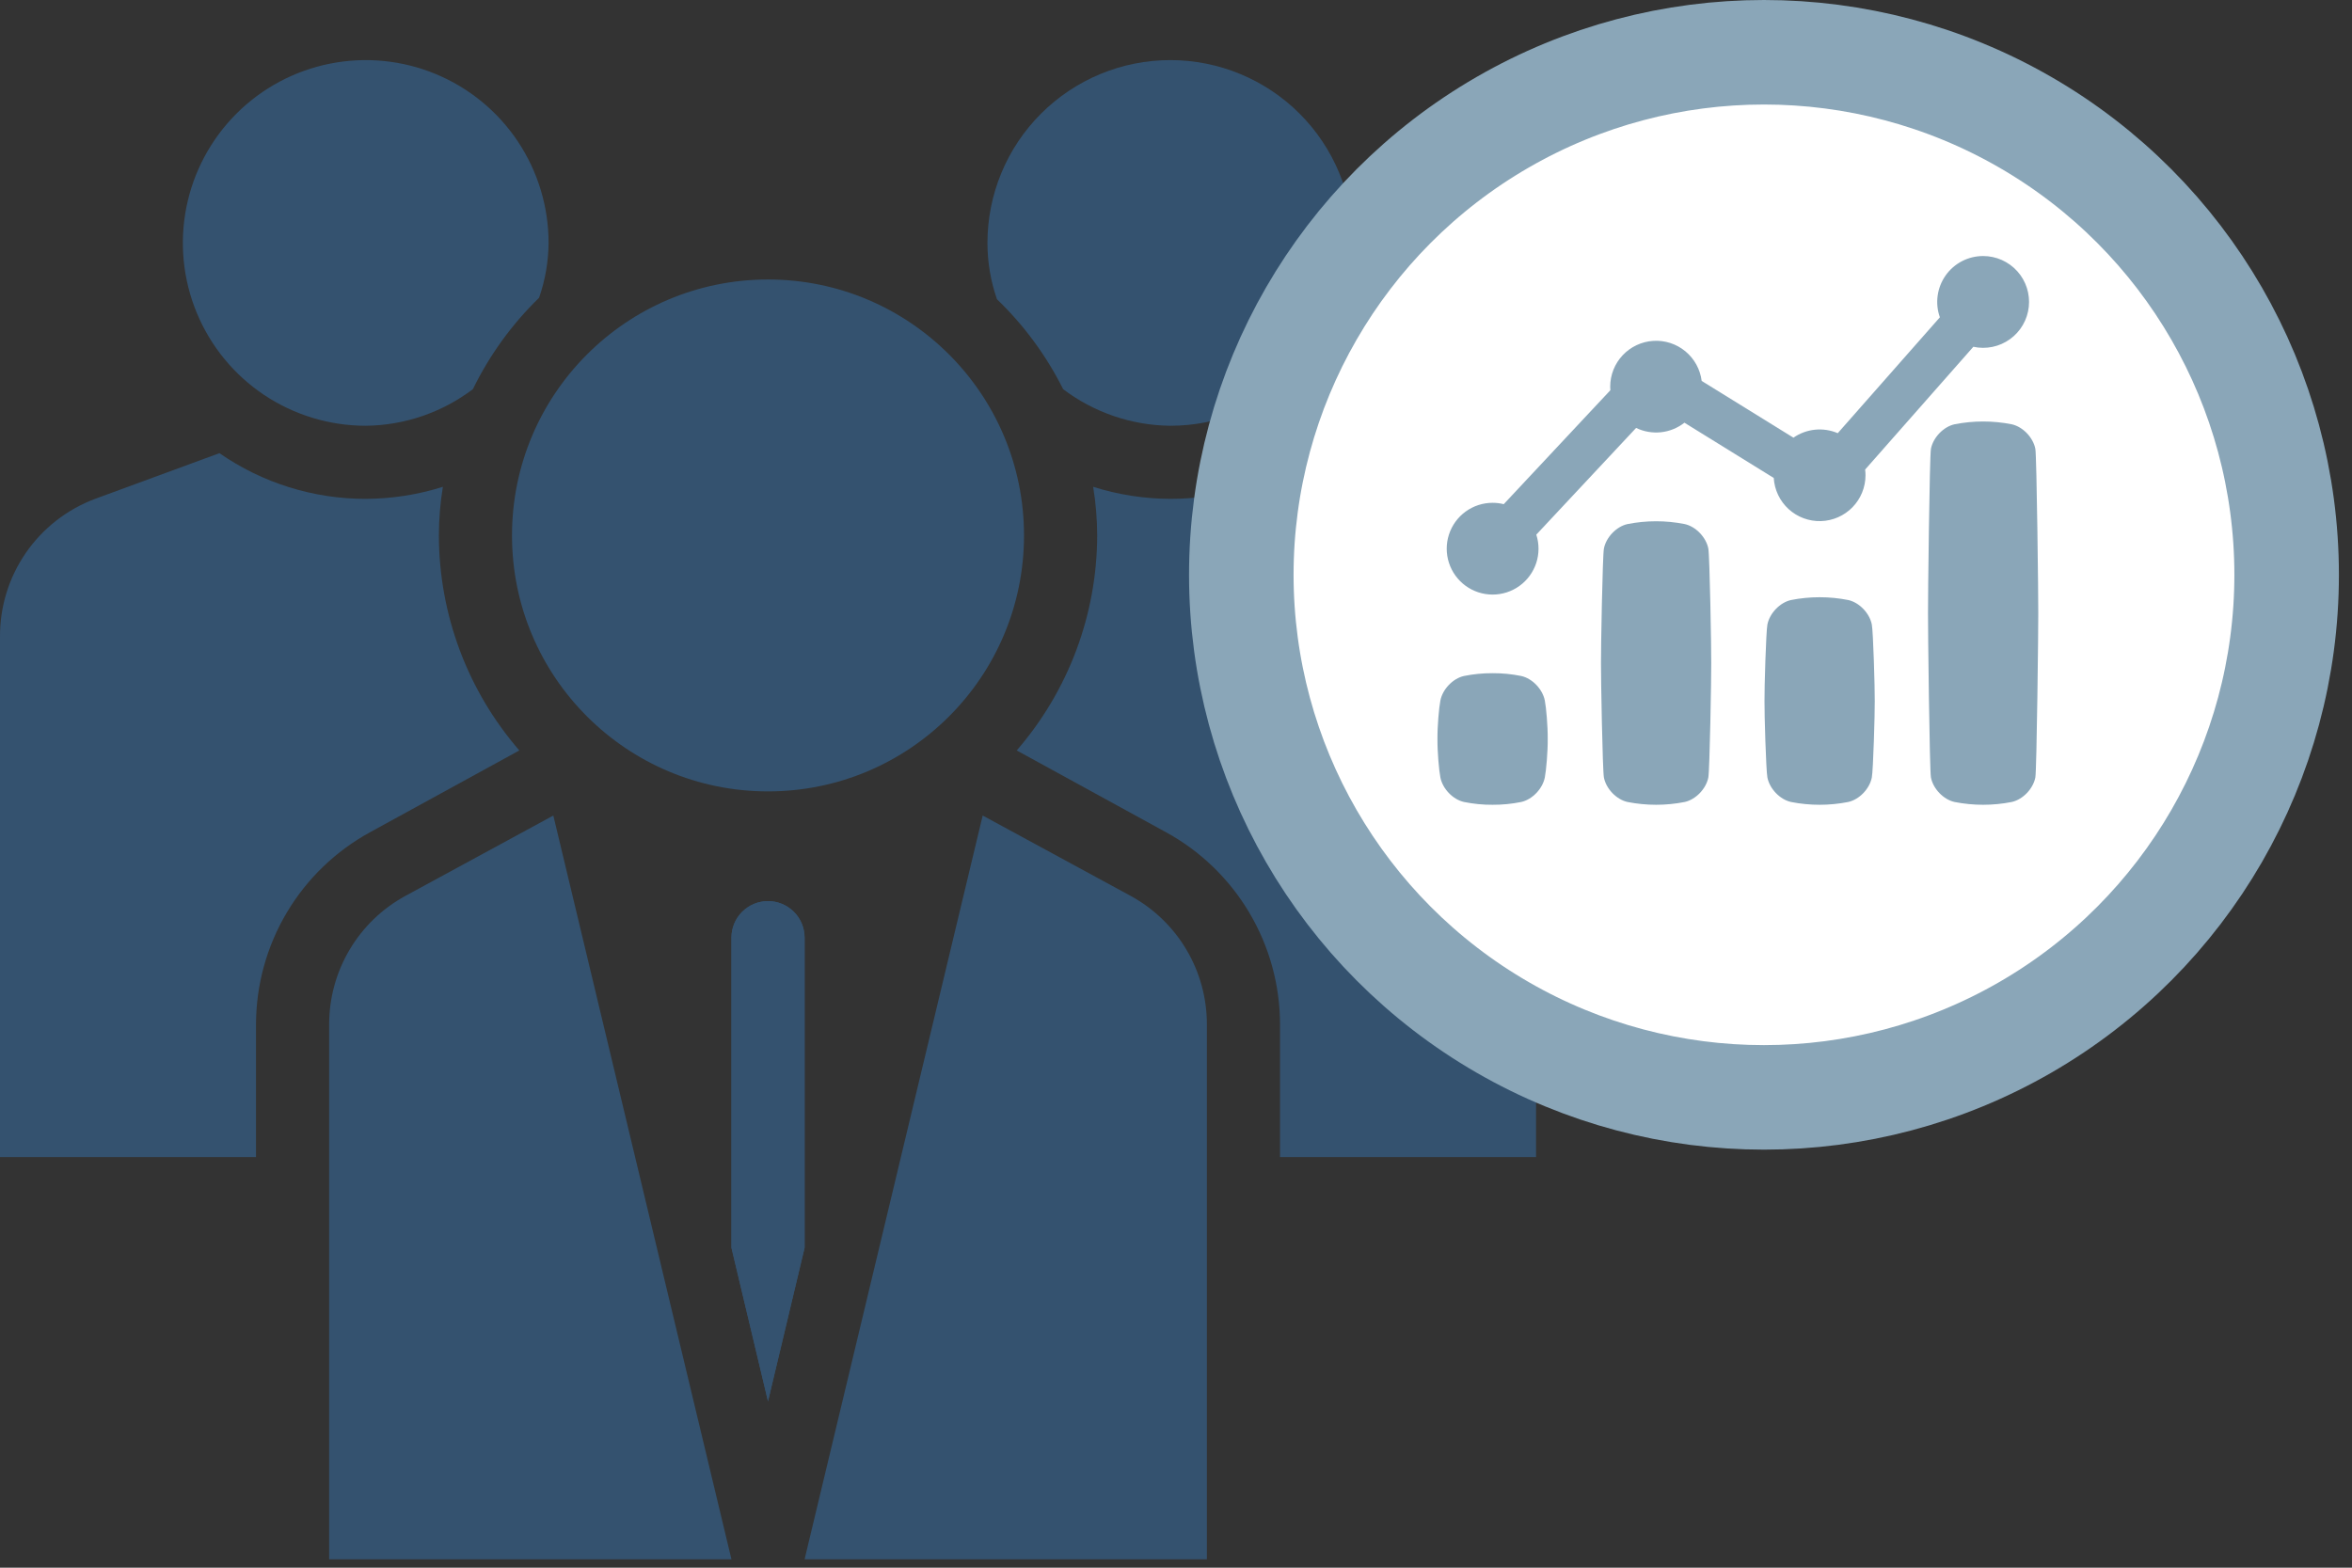 <svg width="90" height="60" viewBox="0 0 90 60" fill="none" xmlns="http://www.w3.org/2000/svg">
<rect x="0" y="0" width="90" height="60" fill="#333333" stroke="none"/>
<path d="M43.271 34.292L37.603 31.213L30.788 59.678H46.182V39.204C46.182 38.199 45.912 37.213 45.4 36.349C44.888 35.484 44.152 34.774 43.271 34.292Z" fill="#34526F"/>
<path d="M20.992 9.298C20.992 7.914 20.581 6.561 19.813 5.41C19.044 4.259 17.951 3.363 16.672 2.833C15.394 2.303 13.987 2.165 12.63 2.435C11.272 2.705 10.025 3.371 9.047 4.35C8.068 5.328 7.402 6.575 7.132 7.932C6.862 9.29 7 10.697 7.53 11.975C8.06 13.254 8.956 14.347 10.107 15.116C11.258 15.884 12.611 16.295 13.995 16.295C15.476 16.28 16.913 15.789 18.095 14.895C18.732 13.592 19.588 12.408 20.628 11.397C20.863 10.721 20.985 10.012 20.992 9.298Z" fill="#34526F"/>
<path d="M29.388 30.289C34.799 30.289 39.184 25.903 39.184 20.493C39.184 15.083 34.799 10.697 29.388 10.697C23.978 10.697 19.592 15.083 19.592 20.493C19.592 25.903 23.978 30.289 29.388 30.289Z" fill="#34526F"/>
<path d="M51.78 9.298C51.78 7.442 51.042 5.662 49.73 4.35C48.418 3.038 46.638 2.3 44.782 2.3C42.927 2.3 41.147 3.038 39.835 4.35C38.522 5.662 37.785 7.442 37.785 9.298C37.785 10.031 37.908 10.76 38.149 11.453C39.183 12.447 40.04 13.612 40.682 14.895C41.864 15.789 43.301 16.28 44.782 16.295C45.701 16.295 46.611 16.114 47.46 15.762C48.309 15.411 49.08 14.895 49.73 14.245C50.38 13.596 50.895 12.824 51.247 11.975C51.599 11.126 51.78 10.216 51.78 9.298Z" fill="#34526F"/>
<path d="M16.794 20.493C16.795 19.869 16.846 19.247 16.947 18.632C15.992 18.934 14.996 19.089 13.995 19.093C11.994 19.096 10.04 18.485 8.397 17.344L3.639 19.093C2.565 19.495 1.64 20.216 0.99 21.159C0.339 22.103 -0.006 23.223 9.23971e-05 24.369V44.284H9.796V39.204C9.799 37.697 10.206 36.218 10.977 34.922C11.748 33.627 12.853 32.563 14.177 31.843L19.872 28.722C17.892 26.437 16.799 23.517 16.794 20.493Z" fill="#34526F"/>
<path d="M55.139 19.093L50.38 17.344C48.737 18.485 46.783 19.096 44.783 19.093C43.781 19.089 42.785 18.934 41.83 18.632C41.931 19.247 41.982 19.869 41.984 20.493C41.978 23.517 40.886 26.437 38.905 28.722L44.601 31.843C45.924 32.563 47.029 33.627 47.8 34.922C48.571 36.218 48.979 37.697 48.981 39.204V44.284H58.777V24.369C58.784 23.223 58.438 22.103 57.788 21.159C57.137 20.216 56.212 19.495 55.139 19.093Z" fill="#34526F"/>
<path d="M30.788 35.887V47.755L29.388 53.632L27.989 47.755V35.887C27.989 35.516 28.136 35.16 28.398 34.898C28.661 34.635 29.017 34.488 29.388 34.488C29.759 34.488 30.115 34.635 30.378 34.898C30.64 35.16 30.788 35.516 30.788 35.887Z" fill="#34526F"/>
<path d="M30.788 35.887V47.755L29.388 53.632L27.989 47.755V35.887C27.989 35.516 28.136 35.16 28.398 34.898C28.661 34.635 29.017 34.488 29.388 34.488C29.759 34.488 30.115 34.635 30.378 34.898C30.64 35.16 30.788 35.516 30.788 35.887Z" fill="#34526F"/>
<path d="M15.506 34.292C14.624 34.774 13.889 35.484 13.377 36.349C12.865 37.213 12.595 38.199 12.595 39.204V59.678H27.989L21.173 31.213L15.506 34.292Z" fill="#34526F"/>
<circle cx="67.499" cy="22" r="20" fill="white" stroke="#8AA6B8" stroke-width="4"/>
<g clip-path="url(#clip0_500_15803)">
<path d="M55.117 29.756C55.2 30.185 55.592 30.599 56.019 30.694C56.38 30.767 56.747 30.804 57.114 30.801C57.483 30.803 57.85 30.767 58.21 30.694C58.639 30.599 59.029 30.183 59.113 29.756C59.165 29.494 59.229 28.767 59.224 28.283C59.229 27.801 59.165 27.07 59.113 26.811C59.029 26.382 58.639 25.967 58.21 25.872C57.85 25.799 57.483 25.763 57.114 25.765C56.747 25.763 56.38 25.799 56.019 25.872C55.592 25.967 55.2 26.382 55.117 26.811C55.064 27.072 55 27.802 55.005 28.283C55 28.765 55.064 29.494 55.117 29.756Z" fill="#8AA6B8"/>
<path d="M67.63 29.756C67.714 30.185 68.106 30.599 68.533 30.694C69.256 30.837 70.001 30.837 70.724 30.694C71.152 30.599 71.543 30.185 71.626 29.756C71.679 29.494 71.743 27.311 71.738 26.829C71.743 26.347 71.679 24.165 71.626 23.903C71.543 23.475 71.152 23.06 70.724 22.965C70.001 22.822 69.256 22.822 68.533 22.965C68.106 23.06 67.714 23.475 67.63 23.903C67.578 24.165 67.513 26.347 67.519 26.829C67.513 27.311 67.578 29.494 67.63 29.756Z" fill="#8AA6B8"/>
<path d="M61.374 29.756C61.457 30.185 61.848 30.599 62.276 30.694C62.999 30.837 63.744 30.837 64.467 30.694C64.894 30.599 65.286 30.185 65.37 29.756C65.422 29.494 65.487 25.858 65.481 25.376C65.487 24.894 65.422 21.257 65.37 20.996C65.286 20.567 64.894 20.152 64.467 20.058C63.744 19.914 63 19.914 62.276 20.058C61.848 20.152 61.457 20.567 61.374 20.996C61.322 21.257 61.257 24.894 61.262 25.376C61.257 25.858 61.322 29.494 61.374 29.756Z" fill="#8AA6B8"/>
<path d="M73.888 29.756C73.971 30.185 74.362 30.599 74.79 30.694C75.513 30.837 76.258 30.837 76.981 30.694C77.409 30.599 77.8 30.185 77.883 29.756C77.936 29.494 78 23.948 77.995 23.467C78 22.985 77.936 17.438 77.883 17.178C77.8 16.749 77.409 16.334 76.981 16.239C76.257 16.096 75.513 16.096 74.79 16.239C74.362 16.334 73.971 16.749 73.888 17.178C73.835 17.439 73.771 22.986 73.776 23.467C73.771 23.948 73.835 29.494 73.888 29.756Z" fill="#8AA6B8"/>
<path d="M75.886 9.799C75.604 9.799 75.327 9.866 75.077 9.995C74.827 10.125 74.612 10.312 74.45 10.542C74.288 10.772 74.183 11.037 74.145 11.316C74.106 11.595 74.135 11.879 74.23 12.144L70.322 16.579C70.048 16.461 69.748 16.416 69.452 16.446C69.155 16.476 68.871 16.581 68.626 16.751L65.115 14.579C65.059 14.136 64.836 13.731 64.492 13.446C64.148 13.161 63.708 13.018 63.262 13.046C62.817 13.074 62.398 13.271 62.092 13.596C61.786 13.921 61.615 14.351 61.615 14.797C61.615 14.842 61.617 14.89 61.621 14.935L57.541 19.296C57.401 19.261 57.258 19.244 57.114 19.244C56.744 19.244 56.383 19.361 56.083 19.579C55.783 19.797 55.56 20.104 55.445 20.457C55.331 20.809 55.33 21.189 55.445 21.542C55.559 21.894 55.782 22.202 56.081 22.42C56.381 22.638 56.742 22.756 57.113 22.756C57.483 22.757 57.845 22.64 58.145 22.423C58.445 22.206 58.669 21.899 58.785 21.547C58.9 21.195 58.901 20.815 58.787 20.462L62.606 16.378C62.902 16.521 63.232 16.578 63.559 16.543C63.886 16.508 64.196 16.381 64.455 16.178L67.873 18.293C67.901 18.749 68.104 19.176 68.441 19.484C68.777 19.792 69.221 19.957 69.677 19.944C70.133 19.931 70.567 19.741 70.885 19.415C71.204 19.088 71.383 18.65 71.384 18.193C71.384 18.119 71.379 18.045 71.37 17.971L75.511 13.272C75.752 13.325 76.001 13.326 76.243 13.276C76.484 13.226 76.712 13.126 76.912 12.981C77.113 12.837 77.28 12.652 77.404 12.439C77.528 12.226 77.606 11.989 77.632 11.744C77.659 11.499 77.633 11.251 77.558 11.016C77.482 10.781 77.358 10.565 77.193 10.382C77.028 10.198 76.826 10.052 76.601 9.951C76.376 9.851 76.132 9.799 75.886 9.799Z" fill="#8AA6B8"/>
</g>
<defs>
<clipPath id="clip0_500_15803">
<rect width="23" height="23" fill="white" transform="translate(55 8.8)"/>
</clipPath>
</defs>
</svg>
